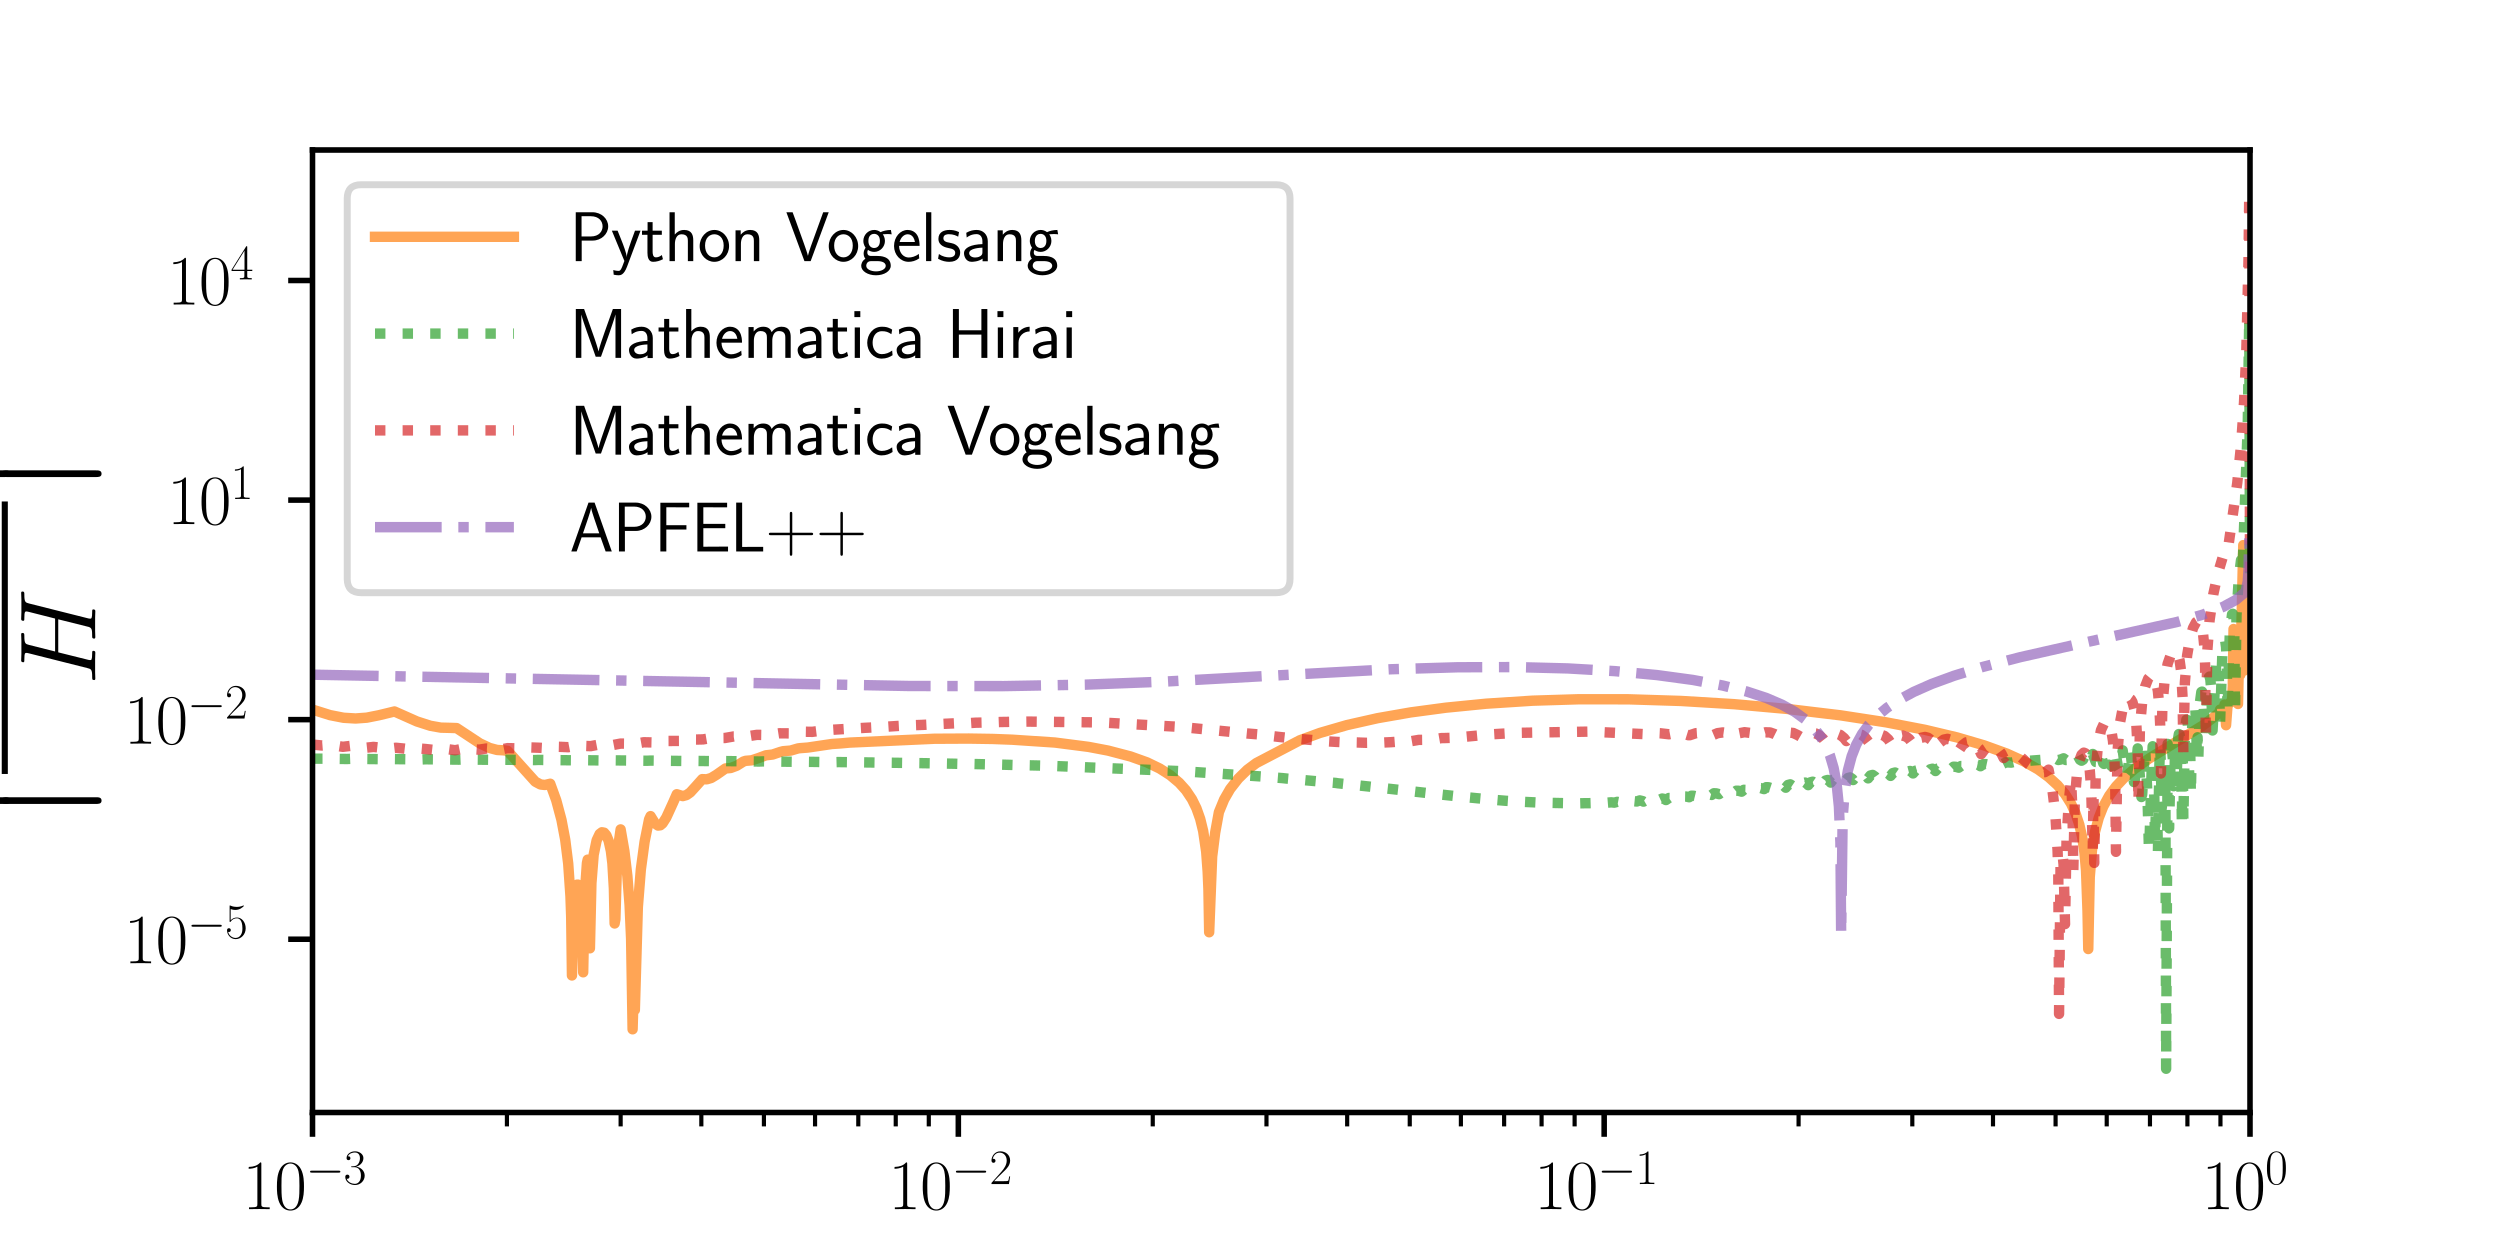 <?xml version="1.0" encoding="utf-8" standalone="no"?>
<!DOCTYPE svg PUBLIC "-//W3C//DTD SVG 1.1//EN"
  "http://www.w3.org/Graphics/SVG/1.1/DTD/svg11.dtd">
<svg xmlns:xlink="http://www.w3.org/1999/xlink" width="360pt" height="180pt" viewBox="0 0 360 180" xmlns="http://www.w3.org/2000/svg" version="1.1">
 <defs>
  <style type="text/css">*{stroke-linejoin: round; stroke-linecap: butt}</style>
 </defs>
 <g id="figure_1">
  <g id="patch_1">
   <path d="M 0 180 
L 360 180 
L 360 0 
L 0 0 
z
" style="fill: #ffffff"/>
  </g>
  <g id="axes_1">
   <g id="patch_2">
    <path d="M 45 160.2 
L 324 160.2 
L 324 21.6 
L 45 21.6 
z
" style="fill: #ffffff"/>
   </g>
   <g id="matplotlib.axis_1">
    <g id="xtick_1">
     <g id="line2d_1">
      <defs>
       <path id="m3737ae854a" d="M 0 0 
L 0 3.5 
" style="stroke: #000000; stroke-width: 0.8"/>
      </defs>
      <g>
       <use xlink:href="#m3737ae854a" x="45" y="160.2" style="stroke: #000000; stroke-width: 0.8"/>
      </g>
     </g>
     <g id="text_1">
      <!-- $\mathdefault{10^{-3}}$ -->
      <g transform="translate(34.92 174.118) scale(0.1 -0.1)">
       <defs>
        <path id="CMR17-31" d="M 1702 4083 
C 1702 4217 1696 4224 1606 4224 
C 1357 3927 979 3833 621 3820 
C 602 3820 570 3820 563 3808 
C 557 3795 557 3782 557 3648 
C 755 3648 1088 3686 1344 3839 
L 1344 467 
C 1344 243 1331 166 781 166 
L 589 166 
L 589 0 
C 896 6 1216 12 1523 12 
C 1830 12 2150 6 2458 0 
L 2458 166 
L 2266 166 
C 1715 166 1702 236 1702 467 
L 1702 4083 
z
" transform="scale(0.016)"/>
        <path id="CMR17-30" d="M 2688 2038 
C 2688 2430 2682 3099 2413 3613 
C 2176 4063 1798 4224 1466 4224 
C 1158 4224 768 4082 525 3620 
C 269 3137 243 2539 243 2038 
C 243 1671 250 1112 448 623 
C 723 -39 1216 -128 1466 -128 
C 1760 -128 2208 -7 2470 604 
C 2662 1048 2688 1568 2688 2038 
z
M 1466 -26 
C 1056 -26 813 328 723 816 
C 653 1196 653 1749 653 2109 
C 653 2604 653 3015 736 3407 
C 858 3954 1216 4121 1466 4121 
C 1728 4121 2067 3947 2189 3420 
C 2272 3054 2278 2623 2278 2109 
C 2278 1691 2278 1176 2202 797 
C 2067 96 1690 -26 1466 -26 
z
" transform="scale(0.016)"/>
        <path id="CMSY10-0" d="M 4218 1472 
C 4326 1472 4442 1472 4442 1600 
C 4442 1728 4326 1728 4218 1728 
L 755 1728 
C 646 1728 531 1728 531 1600 
C 531 1472 646 1472 755 1472 
L 4218 1472 
z
" transform="scale(0.016)"/>
        <path id="CMR17-33" d="M 1414 2176 
C 1984 2176 2234 1673 2234 1094 
C 2234 322 1824 25 1453 25 
C 1114 25 563 193 390 691 
C 422 678 454 678 486 678 
C 640 678 755 780 755 947 
C 755 1132 614 1216 486 1216 
C 378 1216 211 1164 211 927 
C 211 335 787 -128 1466 -128 
C 2176 -128 2720 432 2720 1087 
C 2720 1718 2208 2176 1600 2246 
C 2086 2347 2554 2776 2554 3353 
C 2554 3856 2048 4224 1472 4224 
C 890 4224 378 3862 378 3347 
C 378 3123 544 3084 627 3084 
C 762 3084 877 3167 877 3334 
C 877 3500 762 3584 627 3584 
C 602 3584 570 3584 544 3571 
C 730 3999 1235 4076 1459 4076 
C 1683 4076 2106 3966 2106 3347 
C 2106 3167 2080 2851 1862 2574 
C 1670 2329 1453 2316 1242 2297 
C 1210 2297 1062 2284 1037 2284 
C 992 2278 966 2272 966 2227 
C 966 2182 973 2176 1101 2176 
L 1414 2176 
z
" transform="scale(0.016)"/>
       </defs>
       <use xlink:href="#CMR17-31" transform="scale(0.996)"/>
       <use xlink:href="#CMR17-30" transform="translate(45.69 0) scale(0.996)"/>
       <use xlink:href="#CMSY10-0" transform="translate(91.381 36.154) scale(0.697)"/>
       <use xlink:href="#CMR17-33" transform="translate(145.622 36.154) scale(0.697)"/>
      </g>
     </g>
    </g>
    <g id="xtick_2">
     <g id="line2d_2">
      <g>
       <use xlink:href="#m3737ae854a" x="138" y="160.2" style="stroke: #000000; stroke-width: 0.8"/>
      </g>
     </g>
     <g id="text_2">
      <!-- $\mathdefault{10^{-2}}$ -->
      <g transform="translate(127.92 174.118) scale(0.1 -0.1)">
       <defs>
        <path id="CMR17-32" d="M 2669 990 
L 2554 990 
C 2490 537 2438 460 2413 422 
C 2381 371 1920 371 1830 371 
L 602 371 
C 832 620 1280 1073 1824 1596 
C 2214 1966 2669 2400 2669 3033 
C 2669 3788 2067 4224 1395 4224 
C 691 4224 262 3603 262 3027 
C 262 2777 448 2745 525 2745 
C 589 2745 781 2783 781 3007 
C 781 3206 614 3264 525 3264 
C 486 3264 448 3257 422 3244 
C 544 3788 915 4057 1306 4057 
C 1862 4057 2227 3616 2227 3033 
C 2227 2477 1901 1998 1536 1583 
L 262 147 
L 262 0 
L 2515 0 
L 2669 990 
z
" transform="scale(0.016)"/>
       </defs>
       <use xlink:href="#CMR17-31" transform="scale(0.996)"/>
       <use xlink:href="#CMR17-30" transform="translate(45.69 0) scale(0.996)"/>
       <use xlink:href="#CMSY10-0" transform="translate(91.381 36.154) scale(0.697)"/>
       <use xlink:href="#CMR17-32" transform="translate(145.622 36.154) scale(0.697)"/>
      </g>
     </g>
    </g>
    <g id="xtick_3">
     <g id="line2d_3">
      <g>
       <use xlink:href="#m3737ae854a" x="231" y="160.2" style="stroke: #000000; stroke-width: 0.8"/>
      </g>
     </g>
     <g id="text_3">
      <!-- $\mathdefault{10^{-1}}$ -->
      <g transform="translate(220.92 174.118) scale(0.1 -0.1)">
       <use xlink:href="#CMR17-31" transform="scale(0.996)"/>
       <use xlink:href="#CMR17-30" transform="translate(45.69 0) scale(0.996)"/>
       <use xlink:href="#CMSY10-0" transform="translate(91.381 36.154) scale(0.697)"/>
       <use xlink:href="#CMR17-31" transform="translate(145.622 36.154) scale(0.697)"/>
      </g>
     </g>
    </g>
    <g id="xtick_4">
     <g id="line2d_4">
      <g>
       <use xlink:href="#m3737ae854a" x="324" y="160.2" style="stroke: #000000; stroke-width: 0.8"/>
      </g>
     </g>
     <g id="text_4">
      <!-- $\mathdefault{10^{0}}$ -->
      <g transform="translate(317.033 174.118) scale(0.1 -0.1)">
       <use xlink:href="#CMR17-31" transform="scale(0.996)"/>
       <use xlink:href="#CMR17-30" transform="translate(45.69 0) scale(0.996)"/>
       <use xlink:href="#CMR17-30" transform="translate(91.381 36.154) scale(0.697)"/>
      </g>
     </g>
    </g>
    <g id="xtick_5">
     <g id="line2d_5">
      <defs>
       <path id="ma4ed27b817" d="M 0 0 
L 0 2 
" style="stroke: #000000; stroke-width: 0.6"/>
      </defs>
      <g>
       <use xlink:href="#ma4ed27b817" x="72.996" y="160.2" style="stroke: #000000; stroke-width: 0.6"/>
      </g>
     </g>
    </g>
    <g id="xtick_6">
     <g id="line2d_6">
      <g>
       <use xlink:href="#ma4ed27b817" x="89.372" y="160.2" style="stroke: #000000; stroke-width: 0.6"/>
      </g>
     </g>
    </g>
    <g id="xtick_7">
     <g id="line2d_7">
      <g>
       <use xlink:href="#ma4ed27b817" x="100.992" y="160.2" style="stroke: #000000; stroke-width: 0.6"/>
      </g>
     </g>
    </g>
    <g id="xtick_8">
     <g id="line2d_8">
      <g>
       <use xlink:href="#ma4ed27b817" x="110.004" y="160.2" style="stroke: #000000; stroke-width: 0.6"/>
      </g>
     </g>
    </g>
    <g id="xtick_9">
     <g id="line2d_9">
      <g>
       <use xlink:href="#ma4ed27b817" x="117.368" y="160.2" style="stroke: #000000; stroke-width: 0.6"/>
      </g>
     </g>
    </g>
    <g id="xtick_10">
     <g id="line2d_10">
      <g>
       <use xlink:href="#ma4ed27b817" x="123.594" y="160.2" style="stroke: #000000; stroke-width: 0.6"/>
      </g>
     </g>
    </g>
    <g id="xtick_11">
     <g id="line2d_11">
      <g>
       <use xlink:href="#ma4ed27b817" x="128.987" y="160.2" style="stroke: #000000; stroke-width: 0.6"/>
      </g>
     </g>
    </g>
    <g id="xtick_12">
     <g id="line2d_12">
      <g>
       <use xlink:href="#ma4ed27b817" x="133.745" y="160.2" style="stroke: #000000; stroke-width: 0.6"/>
      </g>
     </g>
    </g>
    <g id="xtick_13">
     <g id="line2d_13">
      <g>
       <use xlink:href="#ma4ed27b817" x="165.996" y="160.2" style="stroke: #000000; stroke-width: 0.6"/>
      </g>
     </g>
    </g>
    <g id="xtick_14">
     <g id="line2d_14">
      <g>
       <use xlink:href="#ma4ed27b817" x="182.372" y="160.2" style="stroke: #000000; stroke-width: 0.6"/>
      </g>
     </g>
    </g>
    <g id="xtick_15">
     <g id="line2d_15">
      <g>
       <use xlink:href="#ma4ed27b817" x="193.992" y="160.2" style="stroke: #000000; stroke-width: 0.6"/>
      </g>
     </g>
    </g>
    <g id="xtick_16">
     <g id="line2d_16">
      <g>
       <use xlink:href="#ma4ed27b817" x="203.004" y="160.2" style="stroke: #000000; stroke-width: 0.6"/>
      </g>
     </g>
    </g>
    <g id="xtick_17">
     <g id="line2d_17">
      <g>
       <use xlink:href="#ma4ed27b817" x="210.368" y="160.2" style="stroke: #000000; stroke-width: 0.6"/>
      </g>
     </g>
    </g>
    <g id="xtick_18">
     <g id="line2d_18">
      <g>
       <use xlink:href="#ma4ed27b817" x="216.594" y="160.2" style="stroke: #000000; stroke-width: 0.6"/>
      </g>
     </g>
    </g>
    <g id="xtick_19">
     <g id="line2d_19">
      <g>
       <use xlink:href="#ma4ed27b817" x="221.987" y="160.2" style="stroke: #000000; stroke-width: 0.6"/>
      </g>
     </g>
    </g>
    <g id="xtick_20">
     <g id="line2d_20">
      <g>
       <use xlink:href="#ma4ed27b817" x="226.745" y="160.2" style="stroke: #000000; stroke-width: 0.6"/>
      </g>
     </g>
    </g>
    <g id="xtick_21">
     <g id="line2d_21">
      <g>
       <use xlink:href="#ma4ed27b817" x="258.996" y="160.2" style="stroke: #000000; stroke-width: 0.6"/>
      </g>
     </g>
    </g>
    <g id="xtick_22">
     <g id="line2d_22">
      <g>
       <use xlink:href="#ma4ed27b817" x="275.372" y="160.2" style="stroke: #000000; stroke-width: 0.6"/>
      </g>
     </g>
    </g>
    <g id="xtick_23">
     <g id="line2d_23">
      <g>
       <use xlink:href="#ma4ed27b817" x="286.992" y="160.2" style="stroke: #000000; stroke-width: 0.6"/>
      </g>
     </g>
    </g>
    <g id="xtick_24">
     <g id="line2d_24">
      <g>
       <use xlink:href="#ma4ed27b817" x="296.004" y="160.2" style="stroke: #000000; stroke-width: 0.6"/>
      </g>
     </g>
    </g>
    <g id="xtick_25">
     <g id="line2d_25">
      <g>
       <use xlink:href="#ma4ed27b817" x="303.368" y="160.2" style="stroke: #000000; stroke-width: 0.6"/>
      </g>
     </g>
    </g>
    <g id="xtick_26">
     <g id="line2d_26">
      <g>
       <use xlink:href="#ma4ed27b817" x="309.594" y="160.2" style="stroke: #000000; stroke-width: 0.6"/>
      </g>
     </g>
    </g>
    <g id="xtick_27">
     <g id="line2d_27">
      <g>
       <use xlink:href="#ma4ed27b817" x="314.987" y="160.2" style="stroke: #000000; stroke-width: 0.6"/>
      </g>
     </g>
    </g>
    <g id="xtick_28">
     <g id="line2d_28">
      <g>
       <use xlink:href="#ma4ed27b817" x="319.745" y="160.2" style="stroke: #000000; stroke-width: 0.6"/>
      </g>
     </g>
    </g>
    <g id="text_5">
     <!-- $x$ -->
     <g transform="translate(178.402 195.276) scale(0.22 -0.22)">
      <defs>
       <path id="CMMI12-78" d="M 3034 2624 
C 2829 2585 2752 2431 2752 2310 
C 2752 2156 2874 2105 2963 2105 
C 3155 2105 3290 2271 3290 2444 
C 3290 2694 2982 2816 2714 2816 
C 2323 2816 2106 2451 2048 2329 
C 1901 2790 1504 2816 1389 2816 
C 736 2816 390 1993 390 1849 
C 390 1823 416 1790 461 1790 
C 512 1790 525 1829 538 1855 
C 755 2572 1184 2687 1370 2687 
C 1658 2687 1715 2438 1715 2284 
C 1715 2143 1677 1993 1600 1678 
L 1382 778 
C 1286 390 1101 64 762 64 
C 730 64 570 64 435 126 
C 666 166 717 358 717 435 
C 717 563 621 640 499 640 
C 346 640 179 505 179 300 
C 179 57 480 -64 755 -64 
C 1062 -64 1280 153 1414 415 
C 1517 64 1837 -64 2074 -64 
C 2726 -64 3072 751 3072 896 
C 3072 929 3046 955 3008 955 
C 2950 955 2944 922 2925 870 
C 2752 300 2381 64 2093 64 
C 1869 64 1747 204 1747 467 
C 1747 607 1773 712 1875 1146 
L 2099 2039 
C 2195 2425 2413 2687 2707 2687 
C 2720 2687 2899 2687 3034 2624 
z
" transform="scale(0.016)"/>
      </defs>
      <use xlink:href="#CMMI12-78" transform="scale(0.996)"/>
     </g>
    </g>
   </g>
   <g id="matplotlib.axis_2">
    <g id="ytick_1">
     <g id="line2d_29">
      <defs>
       <path id="m6d97cda630" d="M 0 0 
L -3.5 0 
" style="stroke: #000000; stroke-width: 0.8"/>
      </defs>
      <g>
       <use xlink:href="#m6d97cda630" x="45" y="135.247" style="stroke: #000000; stroke-width: 0.8"/>
      </g>
     </g>
     <g id="text_6">
      <!-- $\mathdefault{10^{-5}}$ -->
      <g transform="translate(17.839 138.707) scale(0.1 -0.1)">
       <defs>
        <path id="CMR17-35" d="M 730 3750 
C 794 3724 1056 3641 1325 3641 
C 1920 3641 2246 3961 2432 4140 
C 2432 4191 2432 4224 2394 4224 
C 2387 4224 2374 4224 2323 4198 
C 2099 4102 1837 4032 1517 4032 
C 1325 4032 1037 4055 723 4191 
C 653 4224 640 4224 634 4224 
C 602 4224 595 4217 595 4090 
L 595 2231 
C 595 2113 595 2080 659 2080 
C 691 2080 704 2093 736 2139 
C 941 2435 1222 2560 1542 2560 
C 1766 2560 2246 2415 2246 1293 
C 2246 1087 2246 716 2054 422 
C 1894 159 1645 25 1370 25 
C 947 25 518 319 403 812 
C 429 806 480 793 506 793 
C 589 793 749 838 749 1036 
C 749 1209 627 1280 506 1280 
C 358 1280 262 1190 262 1011 
C 262 454 704 -128 1382 -128 
C 2042 -128 2669 441 2669 1267 
C 2669 2054 2170 2662 1549 2662 
C 1222 2662 947 2540 730 2304 
L 730 3750 
z
" transform="scale(0.016)"/>
       </defs>
       <use xlink:href="#CMR17-31" transform="scale(0.996)"/>
       <use xlink:href="#CMR17-30" transform="translate(45.69 0) scale(0.996)"/>
       <use xlink:href="#CMSY10-0" transform="translate(91.381 36.154) scale(0.697)"/>
       <use xlink:href="#CMR17-35" transform="translate(145.622 36.154) scale(0.697)"/>
      </g>
     </g>
    </g>
    <g id="ytick_2">
     <g id="line2d_30">
      <g>
       <use xlink:href="#m6d97cda630" x="45" y="103.629" style="stroke: #000000; stroke-width: 0.8"/>
      </g>
     </g>
     <g id="text_7">
      <!-- $\mathdefault{10^{-2}}$ -->
      <g transform="translate(17.839 107.088) scale(0.1 -0.1)">
       <use xlink:href="#CMR17-31" transform="scale(0.996)"/>
       <use xlink:href="#CMR17-30" transform="translate(45.69 0) scale(0.996)"/>
       <use xlink:href="#CMSY10-0" transform="translate(91.381 36.154) scale(0.697)"/>
       <use xlink:href="#CMR17-32" transform="translate(145.622 36.154) scale(0.697)"/>
      </g>
     </g>
    </g>
    <g id="ytick_3">
     <g id="line2d_31">
      <g>
       <use xlink:href="#m6d97cda630" x="45" y="72.011" style="stroke: #000000; stroke-width: 0.8"/>
      </g>
     </g>
     <g id="text_8">
      <!-- $\mathdefault{10^{1}}$ -->
      <g transform="translate(24.066 75.47) scale(0.1 -0.1)">
       <use xlink:href="#CMR17-31" transform="scale(0.996)"/>
       <use xlink:href="#CMR17-30" transform="translate(45.69 0) scale(0.996)"/>
       <use xlink:href="#CMR17-31" transform="translate(91.381 36.154) scale(0.697)"/>
      </g>
     </g>
    </g>
    <g id="ytick_4">
     <g id="line2d_32">
      <g>
       <use xlink:href="#m6d97cda630" x="45" y="40.393" style="stroke: #000000; stroke-width: 0.8"/>
      </g>
     </g>
     <g id="text_9">
      <!-- $\mathdefault{10^{4}}$ -->
      <g transform="translate(24.066 43.852) scale(0.1 -0.1)">
       <defs>
        <path id="CMR17-34" d="M 2150 4147 
C 2150 4281 2144 4288 2029 4288 
L 128 1254 
L 128 1088 
L 1779 1088 
L 1779 460 
C 1779 230 1766 166 1318 166 
L 1197 166 
L 1197 0 
C 1402 12 1747 12 1965 12 
C 2182 12 2528 12 2733 0 
L 2733 166 
L 2611 166 
C 2163 166 2150 230 2150 460 
L 2150 1088 
L 2803 1088 
L 2803 1254 
L 2150 1254 
L 2150 4147 
z
M 1798 3723 
L 1798 1254 
L 256 1254 
L 1798 3723 
z
" transform="scale(0.016)"/>
       </defs>
       <use xlink:href="#CMR17-31" transform="scale(0.996)"/>
       <use xlink:href="#CMR17-30" transform="translate(45.69 0) scale(0.996)"/>
       <use xlink:href="#CMR17-34" transform="translate(91.381 36.154) scale(0.697)"/>
      </g>
     </g>
    </g>
    <g id="text_10">
     <!-- $\left|\frac {X-H}H\right|$ -->
     <g transform="translate(6.168 119.021) rotate(-90) scale(0.22 -0.22)">
      <defs>
       <path id="CMEX10-c" d="M 928 -3738 
C 928 -3840 928 -3975 1062 -3975 
C 1203 -3975 1203 -3847 1203 -3738 
L 1203 -103 
C 1203 0 1203 134 1069 134 
C 928 134 928 6 928 -103 
L 928 -3738 
z
" transform="scale(0.016)"/>
       <path id="CMMI12-58" d="M 3040 2586 
L 2438 3981 
C 2522 4134 2714 4159 2790 4166 
C 2829 4166 2899 4172 2899 4281 
C 2899 4352 2842 4352 2803 4352 
C 2694 4352 2566 4339 2458 4339 
L 2086 4339 
C 1696 4339 1414 4352 1408 4352 
C 1357 4352 1293 4352 1293 4230 
C 1293 4166 1350 4166 1434 4166 
C 1805 4166 1830 4102 1894 3949 
L 2656 2179 
L 1267 701 
C 1037 453 762 211 288 185 
C 211 179 160 179 160 64 
C 160 44 166 0 237 0 
C 326 0 422 12 512 12 
L 813 12 
C 1018 12 1242 0 1440 0 
C 1485 0 1562 0 1562 115 
C 1562 179 1517 185 1478 185 
C 1350 198 1267 268 1267 370 
C 1267 478 1344 555 1530 746 
L 2099 1363 
C 2240 1510 2579 1879 2720 2019 
L 3392 453 
C 3398 440 3424 376 3424 370 
C 3424 312 3283 198 3078 185 
C 3040 185 2970 179 2970 64 
C 2970 0 3034 0 3066 0 
C 3174 0 3302 12 3411 12 
L 4115 12 
C 4230 12 4352 0 4461 0 
C 4506 0 4576 0 4576 121 
C 4576 185 4512 185 4454 185 
C 4070 191 4058 223 3949 459 
L 3104 2433 
L 3917 3300 
C 3981 3363 4128 3523 4186 3586 
C 4461 3873 4717 4134 5235 4166 
C 5299 4172 5363 4172 5363 4281 
C 5363 4352 5306 4352 5280 4352 
C 5190 4352 5094 4339 5005 4339 
L 4710 4339 
C 4506 4339 4282 4352 4083 4352 
C 4038 4352 3962 4352 3962 4236 
C 3962 4172 4006 4166 4045 4166 
C 4147 4153 4256 4102 4256 3981 
L 4250 3968 
C 4243 3924 4230 3860 4160 3784 
L 3040 2586 
z
" transform="scale(0.016)"/>
       <path id="CMMI12-48" d="M 4787 3886 
C 4845 4102 4858 4166 5312 4166 
C 5427 4166 5491 4166 5491 4281 
C 5491 4352 5434 4352 5395 4352 
C 5280 4352 5146 4339 5024 4339 
L 4269 4339 
C 4147 4339 4013 4352 3891 4352 
C 3846 4352 3770 4352 3770 4230 
C 3770 4166 3814 4166 3936 4166 
C 4320 4166 4320 4115 4320 4045 
C 4320 4032 4320 3994 4294 3899 
L 3904 2361 
L 1971 2361 
L 2355 3886 
C 2413 4102 2426 4166 2880 4166 
C 2995 4166 3059 4166 3059 4281 
C 3059 4352 3002 4352 2963 4352 
C 2848 4352 2714 4339 2592 4339 
L 1837 4339 
C 1715 4339 1581 4352 1459 4352 
C 1414 4352 1338 4352 1338 4230 
C 1338 4166 1382 4166 1504 4166 
C 1888 4166 1888 4115 1888 4045 
C 1888 4032 1888 3994 1862 3899 
L 998 472 
C 941 249 928 185 486 185 
C 339 185 294 185 294 64 
C 294 0 365 0 384 0 
C 499 0 634 12 755 12 
L 1510 12 
C 1632 12 1766 0 1888 0 
C 1939 0 2010 0 2010 121 
C 2010 185 1952 185 1856 185 
C 1466 185 1466 236 1466 300 
C 1466 306 1466 351 1478 402 
L 1920 2176 
L 3859 2176 
C 3750 1755 3424 421 3411 383 
C 3341 191 3238 191 2861 185 
C 2784 185 2726 185 2726 64 
C 2726 0 2797 0 2816 0 
C 2931 0 3066 12 3187 12 
L 3942 12 
C 4064 12 4198 0 4320 0 
C 4371 0 4442 0 4442 121 
C 4442 185 4384 185 4288 185 
C 3898 185 3898 236 3898 300 
C 3898 306 3898 351 3910 402 
L 4787 3886 
z
" transform="scale(0.016)"/>
      </defs>
      <use xlink:href="#CMEX10-c" transform="translate(0 84.683) scale(0.996)"/>
      <use xlink:href="#CMEX10-c" transform="translate(0 24.907) scale(0.996)"/>
      <use xlink:href="#CMMI12-58" transform="translate(34.404 39.226) scale(0.697)"/>
      <use xlink:href="#CMSY10-0" transform="translate(96.559 39.226) scale(0.697)"/>
      <use xlink:href="#CMMI12-48" transform="translate(150.8 39.226) scale(0.697)"/>
      <use xlink:href="#CMMI12-48" transform="translate(92.602 -34.355) scale(0.697)"/>
      <use xlink:href="#CMEX10-c" transform="translate(213.96 84.683) scale(0.996)"/>
      <use xlink:href="#CMEX10-c" transform="translate(213.96 24.907) scale(0.996)"/>
      <path d="M 34.404 22.914 
L 212.765 22.914 
L 212.765 26.899 
L 34.404 26.899 
L 34.404 22.914 
z
"/>
     </g>
    </g>
   </g>
   <g id="line2d_33">
    <path d="M 44.944 102.215 
L 45.16 102.235 
L 47.532 102.979 
L 49.473 103.358 
L 51.198 103.462 
L 52.816 103.344 
L 54.541 103.001 
L 56.805 102.453 
L 60.04 103.891 
L 61.981 104.514 
L 63.491 104.78 
L 64.892 104.815 
L 65.755 104.844 
L 69.098 107.045 
L 70.499 107.707 
L 71.578 107.994 
L 72.548 108.047 
L 73.087 108.122 
L 77.077 112.559 
L 77.832 112.964 
L 78.479 113.038 
L 79.233 112.86 
L 80.096 115.237 
L 80.851 118.056 
L 81.39 120.908 
L 81.821 124.354 
L 82.145 129.033 
L 82.253 132.077 
L 82.36 140.466 
L 82.576 131.219 
L 82.899 127.941 
L 83.115 127.389 
L 83.223 127.389 
L 83.439 127.942 
L 83.654 129.573 
L 83.762 131.245 
L 83.978 140.01 
L 84.193 128.955 
L 84.517 124.291 
L 84.625 123.792 
L 84.84 128.5 
L 84.948 136.555 
L 85.164 127.154 
L 85.487 123.094 
L 85.919 120.999 
L 86.35 120.092 
L 86.673 119.847 
L 86.997 119.908 
L 87.32 120.288 
L 87.644 121.08 
L 87.967 122.552 
L 88.183 124.311 
L 88.399 127.933 
L 88.506 132.978 
L 88.614 132.376 
L 88.83 124.922 
L 89.153 120.964 
L 89.369 119.436 
L 89.908 122.536 
L 90.34 126.138 
L 90.663 130.352 
L 90.879 135.188 
L 91.094 148.218 
L 91.31 140.762 
L 91.418 145.433 
L 91.849 130.625 
L 92.28 125.217 
L 92.82 121.219 
L 93.467 117.99 
L 93.682 117.526 
L 94.329 118.576 
L 94.76 118.881 
L 95.084 118.84 
L 95.407 118.571 
L 95.947 117.722 
L 96.917 115.597 
L 97.456 114.372 
L 98.319 114.638 
L 98.858 114.49 
L 99.397 114.109 
L 100.152 113.283 
L 101.122 112.197 
L 101.769 112.22 
L 102.416 112.029 
L 103.171 111.568 
L 104.465 110.66 
L 105.22 110.591 
L 106.082 110.271 
L 107.053 109.663 
L 107.376 109.56 
L 108.239 109.487 
L 109.209 109.167 
L 110.287 108.766 
L 111.258 108.652 
L 112.336 108.288 
L 112.767 108.174 
L 113.846 108.083 
L 114.924 107.771 
L 115.248 107.731 
L 116.326 107.649 
L 119.776 107.137 
L 120.962 107.058 
L 122.364 106.933 
L 134.548 106.38 
L 139.509 106.354 
L 142.959 106.41 
L 145.762 106.516 
L 151.909 106.926 
L 156.761 107.553 
L 159.564 108.085 
L 162.799 108.932 
L 165.171 109.781 
L 167.004 110.669 
L 168.514 111.63 
L 169.808 112.72 
L 170.778 113.797 
L 171.641 115.086 
L 172.288 116.397 
L 172.827 117.919 
L 173.258 119.68 
L 173.69 122.629 
L 173.905 125.52 
L 174.013 128.029 
L 174.121 134.244 
L 174.552 123.328 
L 174.983 119.913 
L 175.523 116.949 
L 176.277 115.117 
L 177.14 113.617 
L 178.326 112.106 
L 179.62 110.842 
L 180.914 109.878 
L 187.168 106.605 
L 190.079 105.539 
L 193.961 104.411 
L 198.382 103.416 
L 203.126 102.587 
L 208.194 101.908 
L 214.017 101.332 
L 220.702 100.899 
L 227.387 100.692 
L 234.504 100.7 
L 242.052 100.937 
L 249.707 101.401 
L 257.363 102.086 
L 265.019 103.005 
L 271.596 104.016 
L 277.203 105.094 
L 281.84 106.197 
L 285.722 107.336 
L 288.956 108.509 
L 291.436 109.63 
L 293.485 110.794 
L 294.995 111.892 
L 296.289 113.074 
L 297.367 114.357 
L 298.229 115.728 
L 298.876 117.117 
L 299.416 118.729 
L 299.847 120.623 
L 300.17 122.854 
L 300.386 125.343 
L 300.602 131.234 
L 300.709 136.659 
L 300.925 126.298 
L 301.249 122.385 
L 301.68 119.779 
L 302.219 117.779 
L 302.866 116.141 
L 303.729 114.576 
L 304.699 113.253 
L 305.885 111.999 
L 307.395 110.702 
L 309.443 109.248 
L 312.139 107.592 
L 317.207 104.472 
L 318.824 103.24 
L 319.579 102.616 
L 319.687 102.184 
L 319.795 102.431 
L 320.226 102.047 
L 320.334 101.455 
L 320.55 104.429 
L 320.765 101.573 
L 321.412 100.876 
L 321.52 98.867 
L 321.628 90.579 
L 321.736 97.663 
L 321.843 95.015 
L 322.059 96.192 
L 322.167 96.159 
L 322.275 101.371 
L 322.383 96.215 
L 322.49 96.493 
L 322.598 97.178 
L 323.03 78.498 
L 323.137 96.575 
L 323.245 80.994 
L 323.353 83.155 
L 323.461 82.828 
L 323.569 83.094 
L 323.677 79.834 
L 323.892 85.266 
L 324 82.551 
L 324 82.551 
" clip-path="url(#pcad340d46c)" style="fill: none; stroke: #ff7f0e; stroke-opacity: 0.7; stroke-width: 1.5; stroke-linecap: square"/>
   </g>
   <g id="line2d_34">
    <path d="M 44.944 109.251 
L 46.454 109.247 
L 49.15 109.288 
L 50.012 109.293 
L 50.551 109.271 
L 55.404 109.325 
L 55.943 109.303 
L 60.795 109.357 
L 61.334 109.335 
L 66.186 109.389 
L 66.725 109.366 
L 71.578 109.42 
L 72.117 109.397 
L 76.969 109.451 
L 77.508 109.428 
L 82.36 109.482 
L 82.899 109.46 
L 87.752 109.514 
L 88.291 109.491 
L 93.143 109.547 
L 93.682 109.525 
L 98.534 109.582 
L 99.074 109.56 
L 103.926 109.619 
L 104.465 109.597 
L 109.317 109.659 
L 109.856 109.639 
L 114.708 109.704 
L 115.248 109.685 
L 120.1 109.756 
L 120.747 109.738 
L 130.235 109.859 
L 132.823 109.896 
L 134.548 109.923 
L 137.244 109.974 
L 138.646 110.008 
L 140.263 110.02 
L 144.145 110.109 
L 145.978 110.157 
L 147.272 110.188 
L 149.105 110.228 
L 150.938 110.27 
L 170.239 111.052 
L 181.992 111.837 
L 184.688 112.049 
L 185.443 112.131 
L 190.511 112.58 
L 191.265 112.635 
L 191.589 112.685 
L 192.344 112.742 
L 192.667 112.794 
L 193.314 112.859 
L 193.745 112.904 
L 194.392 112.971 
L 194.824 113.016 
L 195.471 113.084 
L 195.902 113.131 
L 196.549 113.2 
L 196.98 113.246 
L 197.627 113.317 
L 198.058 113.364 
L 198.705 113.435 
L 199.137 113.483 
L 199.784 113.554 
L 200.215 113.602 
L 200.862 113.675 
L 201.293 113.723 
L 201.94 113.795 
L 202.371 113.844 
L 203.018 113.917 
L 203.45 113.965 
L 204.097 114.038 
L 204.528 114.085 
L 205.175 114.158 
L 205.606 114.206 
L 206.253 114.278 
L 206.685 114.324 
L 207.332 114.396 
L 207.763 114.442 
L 208.41 114.512 
L 208.841 114.557 
L 209.488 114.626 
L 209.919 114.67 
L 210.566 114.737 
L 210.998 114.779 
L 211.645 114.845 
L 212.076 114.885 
L 212.723 114.948 
L 213.154 114.987 
L 213.801 115.047 
L 214.232 115.083 
L 214.879 115.141 
L 215.419 115.197 
L 216.82 115.312 
L 218.761 115.439 
L 222.104 115.59 
L 227.064 115.69 
L 227.819 115.671 
L 228.25 115.662 
L 228.897 115.657 
L 229.328 115.644 
L 229.867 115.614 
L 230.406 115.616 
L 230.946 115.579 
L 231.485 115.58 
L 232.024 115.535 
L 232.455 115.582 
L 232.886 115.466 
L 233.318 115.549 
L 233.533 115.535 
L 233.965 115.404 
L 234.396 115.495 
L 234.504 115.554 
L 234.935 115.348 
L 235.366 115.385 
L 235.69 115.416 
L 236.121 115.258 
L 236.553 115.364 
L 236.66 115.435 
L 237.092 115.191 
L 237.523 115.233 
L 237.739 115.365 
L 238.17 115.102 
L 238.493 115.107 
L 238.925 115.186 
L 239.356 114.99 
L 239.68 115.056 
L 239.895 115.206 
L 240.326 114.909 
L 240.65 114.914 
L 241.081 115.003 
L 241.513 114.785 
L 241.836 114.858 
L 242.052 115.025 
L 242.483 114.697 
L 242.806 114.703 
L 243.238 114.802 
L 243.561 114.586 
L 243.885 114.592 
L 244.316 114.696 
L 244.64 114.471 
L 244.963 114.477 
L 245.394 114.586 
L 245.718 114.353 
L 246.041 114.36 
L 246.473 114.473 
L 246.796 114.233 
L 247.12 114.241 
L 247.551 114.358 
L 247.874 114.11 
L 248.198 114.119 
L 248.629 114.24 
L 248.953 113.987 
L 249.276 113.996 
L 249.707 114.121 
L 250.031 113.862 
L 250.354 113.871 
L 250.786 114 
L 251.109 113.735 
L 251.433 113.746 
L 251.864 113.878 
L 252.187 113.608 
L 252.511 113.619 
L 252.942 113.755 
L 253.266 113.481 
L 253.589 113.492 
L 254.02 113.632 
L 254.344 113.353 
L 254.667 113.365 
L 255.099 113.507 
L 255.422 113.225 
L 255.746 113.238 
L 256.069 113.552 
L 256.177 113.383 
L 256.5 113.097 
L 256.824 113.111 
L 257.147 113.429 
L 257.471 113.031 
L 257.794 112.946 
L 258.118 113.161 
L 258.226 113.306 
L 258.549 112.904 
L 258.873 112.819 
L 259.196 113.036 
L 259.304 113.183 
L 259.627 112.778 
L 259.951 112.692 
L 260.274 112.912 
L 260.382 113.06 
L 260.706 112.652 
L 261.029 112.566 
L 261.353 112.788 
L 261.461 112.937 
L 261.784 112.527 
L 262.107 112.441 
L 262.431 112.664 
L 262.539 112.814 
L 262.862 112.403 
L 263.186 112.316 
L 263.509 112.541 
L 263.617 112.692 
L 263.941 112.279 
L 264.264 112.192 
L 264.587 112.418 
L 264.695 112.569 
L 265.019 112.156 
L 265.342 112.07 
L 265.666 112.296 
L 265.774 112.448 
L 266.097 112.034 
L 266.421 111.948 
L 266.744 112.174 
L 266.852 112.326 
L 267.175 111.913 
L 267.499 111.827 
L 267.822 112.053 
L 267.93 112.205 
L 268.254 111.794 
L 268.577 111.707 
L 268.901 111.933 
L 269.008 112.084 
L 269.332 111.674 
L 269.655 111.588 
L 269.979 111.812 
L 270.087 111.963 
L 270.41 111.557 
L 270.734 111.472 
L 271.057 111.696 
L 271.165 111.846 
L 271.488 111.442 
L 271.812 111.357 
L 272.135 111.579 
L 272.243 111.728 
L 272.567 111.328 
L 272.89 111.243 
L 273.214 111.463 
L 273.321 111.611 
L 273.645 111.214 
L 273.968 111.131 
L 274.292 111.347 
L 274.4 111.493 
L 274.723 111.103 
L 275.047 111.02 
L 275.37 111.233 
L 275.478 111.376 
L 275.801 110.992 
L 276.125 110.91 
L 276.448 111.119 
L 276.556 111.26 
L 276.88 110.883 
L 277.203 110.802 
L 277.527 111.006 
L 277.635 111.144 
L 277.958 110.775 
L 278.281 110.695 
L 278.605 110.894 
L 278.713 111.028 
L 279.036 110.669 
L 279.36 110.591 
L 279.683 110.783 
L 279.791 110.912 
L 280.115 110.565 
L 280.438 110.488 
L 280.761 110.673 
L 280.869 110.797 
L 281.301 110.41 
L 281.624 110.418 
L 282.055 110.546 
L 282.379 110.312 
L 282.702 110.318 
L 283.134 110.439 
L 283.457 110.216 
L 283.781 110.22 
L 284.212 110.332 
L 284.643 110.1 
L 284.967 110.171 
L 285.182 110.339 
L 285.614 110.033 
L 285.937 110.032 
L 286.368 110.124 
L 286.8 109.926 
L 287.123 109.978 
L 287.447 110.021 
L 287.878 109.844 
L 288.309 109.932 
L 288.417 109.995 
L 288.848 109.785 
L 289.28 109.796 
L 289.603 109.821 
L 290.142 109.691 
L 291.113 109.631 
L 295.857 109.277 
L 295.965 109.183 
L 296.396 109.439 
L 296.72 109.378 
L 297.151 109.199 
L 297.475 109.439 
L 297.69 109.428 
L 298.014 109.122 
L 298.122 108.944 
L 298.553 109.46 
L 298.769 109.452 
L 298.984 109.237 
L 299.2 108.823 
L 299.523 109.412 
L 299.739 109.54 
L 299.955 109.401 
L 300.278 108.7 
L 300.709 109.591 
L 300.925 109.594 
L 301.141 109.242 
L 301.356 108.575 
L 301.788 109.72 
L 302.003 109.732 
L 302.219 109.282 
L 302.435 108.449 
L 302.866 109.911 
L 302.974 110 
L 303.082 109.937 
L 303.297 109.36 
L 303.513 108.32 
L 303.944 110.19 
L 304.052 110.315 
L 304.16 110.236 
L 304.376 109.487 
L 304.591 108.188 
L 305.023 110.598 
L 305.13 110.778 
L 305.238 110.675 
L 305.454 109.683 
L 305.669 108.054 
L 306.101 111.211 
L 306.209 111.479 
L 306.316 111.341 
L 306.532 109.979 
L 306.748 107.914 
L 307.287 112.616 
L 307.395 112.412 
L 307.61 110.429 
L 307.826 107.771 
L 308.365 114.77 
L 308.473 114.402 
L 308.904 107.621 
L 309.228 114.384 
L 309.443 122.193 
L 309.551 120.393 
L 309.875 109.632 
L 309.983 107.464 
L 310.198 113.019 
L 310.306 120.722 
L 310.522 115.342 
L 310.629 115.931 
L 310.737 123.023 
L 310.953 110.163 
L 311.061 107.299 
L 311.169 110.234 
L 311.276 116.426 
L 311.384 115.574 
L 311.6 110.854 
L 311.708 111.084 
L 311.816 113 
L 311.923 153.9 
L 312.139 107.124 
L 312.355 119.285 
L 312.57 108.746 
L 312.678 108.005 
L 312.786 108.13 
L 312.894 109.305 
L 313.002 113.216 
L 313.11 112.884 
L 313.217 106.934 
L 313.325 112.912 
L 313.433 111.886 
L 313.649 106.318 
L 313.756 105.706 
L 313.864 105.774 
L 313.972 106.641 
L 314.08 109.128 
L 314.188 118.681 
L 314.296 106.717 
L 314.403 118.247 
L 314.619 105.489 
L 314.835 103.639 
L 314.943 103.665 
L 315.05 104.356 
L 315.158 106.248 
L 315.266 113.836 
L 315.374 106.47 
L 315.482 114.437 
L 315.697 103.341 
L 315.913 101.653 
L 316.021 101.64 
L 316.129 102.211 
L 316.236 103.768 
L 316.344 108.627 
L 316.452 106.168 
L 316.56 109.111 
L 316.776 101.261 
L 316.991 99.648 
L 317.099 99.594 
L 317.207 100.07 
L 317.315 101.406 
L 317.53 105.77 
L 317.638 105.723 
L 317.854 99.138 
L 318.07 97.532 
L 318.177 97.427 
L 318.285 97.816 
L 318.393 98.983 
L 318.609 105.189 
L 319.148 95.195 
L 319.256 95.02 
L 319.363 95.313 
L 319.471 96.331 
L 319.687 104.232 
L 320.01 94.281 
L 320.226 92.463 
L 320.334 92.18 
L 320.442 92.342 
L 320.55 93.189 
L 320.657 95.677 
L 320.765 102.589 
L 321.089 91.116 
L 321.412 88.469 
L 321.52 88.386 
L 321.628 88.927 
L 321.736 90.911 
L 321.843 102.55 
L 322.059 88.582 
L 322.383 83.241 
L 322.706 80.656 
L 322.814 80.608 
L 322.922 82.03 
L 323.677 61.121 
L 323.892 45.701 
L 324 82.551 
L 324 82.551 
" clip-path="url(#pcad340d46c)" style="fill: none; stroke-dasharray: 1.5,2.475; stroke-dashoffset: 0; stroke: #2ca02c; stroke-opacity: 0.7; stroke-width: 1.5"/>
   </g>
   <g id="line2d_35">
    <path d="M 44.944 107.209 
L 46.346 107.351 
L 47.425 107.269 
L 48.503 107.403 
L 49.365 107.541 
L 50.444 107.413 
L 51.522 107.507 
L 52.708 107.672 
L 53.786 107.556 
L 54.865 107.671 
L 55.943 107.811 
L 57.021 107.68 
L 58.099 107.787 
L 59.178 107.917 
L 60.256 107.769 
L 61.334 107.863 
L 62.412 107.982 
L 63.491 107.817 
L 64.569 107.898 
L 65.539 108.034 
L 66.51 107.839 
L 67.588 107.857 
L 68.99 107.95 
L 70.068 107.785 
L 71.146 107.864 
L 72.009 107.957 
L 73.087 107.735 
L 74.166 107.754 
L 75.352 107.836 
L 76.43 107.635 
L 77.508 107.669 
L 78.586 107.726 
L 79.665 107.522 
L 80.743 107.547 
L 81.821 107.595 
L 82.899 107.39 
L 83.978 107.407 
L 85.056 107.446 
L 86.134 107.241 
L 87.213 107.25 
L 88.291 107.28 
L 89.369 107.076 
L 90.555 107.088 
L 91.526 107.098 
L 92.712 106.886 
L 93.898 106.911 
L 94.653 106.933 
L 95.839 106.702 
L 97.025 106.697 
L 97.995 106.693 
L 99.181 106.487 
L 100.367 106.493 
L 101.23 106.474 
L 102.416 106.272 
L 103.71 106.28 
L 104.357 106.274 
L 105.651 106.051 
L 106.945 106.051 
L 107.7 106.016 
L 108.994 105.818 
L 110.395 105.839 
L 110.827 105.809 
L 112.228 105.594 
L 113.63 105.607 
L 114.169 105.553 
L 115.571 105.364 
L 116.973 105.386 
L 117.404 105.326 
L 118.914 105.142 
L 124.521 104.807 
L 126.138 104.731 
L 127.432 104.658 
L 129.157 104.545 
L 130.99 104.448 
L 132.715 104.39 
L 133.902 104.33 
L 135.735 104.24 
L 137.568 104.156 
L 139.509 104.131 
L 140.479 104.069 
L 142.528 104.027 
L 144.037 103.969 
L 148.027 103.909 
L 158.486 104.03 
L 169.916 104.67 
L 179.62 105.624 
L 181.669 105.789 
L 182.316 105.896 
L 184.149 106.112 
L 185.874 106.296 
L 187.491 106.443 
L 188.893 106.56 
L 190.403 106.709 
L 192.451 106.833 
L 193.745 106.889 
L 195.471 106.919 
L 196.764 106.965 
L 199.029 106.933 
L 200.323 106.873 
L 201.725 106.77 
L 203.018 106.764 
L 204.312 106.541 
L 204.744 106.544 
L 206.145 106.529 
L 207.547 106.287 
L 207.978 106.281 
L 209.488 106.232 
L 214.664 105.748 
L 216.605 105.634 
L 218.438 105.533 
L 228.789 105.353 
L 236.66 105.709 
L 236.876 105.711 
L 237.954 105.533 
L 239.033 105.586 
L 240.326 105.735 
L 241.297 105.55 
L 242.267 105.604 
L 243.13 105.871 
L 243.346 105.867 
L 244.208 105.579 
L 245.071 105.525 
L 245.933 105.707 
L 246.58 105.892 
L 247.335 105.574 
L 248.09 105.471 
L 248.845 105.578 
L 249.6 105.917 
L 249.707 105.987 
L 250.462 105.584 
L 251.217 105.438 
L 251.972 105.532 
L 252.619 105.823 
L 252.942 106.054 
L 253.589 105.643 
L 254.236 105.456 
L 254.883 105.472 
L 255.53 105.699 
L 256.285 106.079 
L 256.932 105.657 
L 257.579 105.488 
L 258.226 105.549 
L 258.873 105.858 
L 259.52 106.234 
L 260.167 105.75 
L 260.814 105.555 
L 261.461 105.622 
L 262 105.891 
L 262.539 106.397 
L 262.647 106.534 
L 263.294 105.915 
L 263.941 105.641 
L 264.48 105.637 
L 265.019 105.842 
L 265.558 106.291 
L 265.881 106.711 
L 266.421 106.103 
L 266.96 105.776 
L 267.499 105.682 
L 268.038 105.811 
L 268.577 106.191 
L 269.116 106.899 
L 269.224 106.735 
L 269.763 106.138 
L 270.302 105.838 
L 270.841 105.788 
L 271.381 105.984 
L 271.92 106.47 
L 272.351 107.142 
L 272.89 106.413 
L 273.429 106.031 
L 273.968 105.926 
L 274.508 106.086 
L 274.939 106.429 
L 275.37 107.017 
L 275.586 107.434 
L 276.125 106.645 
L 276.664 106.236 
L 277.203 106.123 
L 277.635 106.236 
L 278.066 106.547 
L 278.497 107.106 
L 278.821 107.751 
L 279.36 106.927 
L 279.899 106.505 
L 280.438 106.394 
L 280.869 106.516 
L 281.301 106.847 
L 281.732 107.441 
L 282.055 108.13 
L 282.595 107.312 
L 283.134 106.898 
L 283.673 106.798 
L 284.104 106.931 
L 284.535 107.275 
L 284.967 107.887 
L 285.29 108.592 
L 285.829 107.86 
L 286.368 107.499 
L 286.908 107.432 
L 287.339 107.578 
L 287.77 107.918 
L 288.202 108.5 
L 288.525 109.152 
L 289.064 108.693 
L 289.603 108.501 
L 290.142 108.529 
L 290.682 108.759 
L 291.329 109.311 
L 292.083 110.027 
L 293.377 110.883 
L 294.024 111.188 
L 294.455 111.188 
L 294.887 110.938 
L 294.995 110.832 
L 295.534 113.636 
L 295.965 117.248 
L 296.289 122.438 
L 296.396 126.054 
L 296.504 145.997 
L 296.72 124.448 
L 296.935 123.063 
L 297.043 123.36 
L 297.151 124.469 
L 297.367 133.065 
L 297.582 120.894 
L 297.906 115.512 
L 298.229 112.232 
L 298.445 116.942 
L 298.553 125.506 
L 298.769 115.332 
L 299.092 111.266 
L 299.416 109.545 
L 299.739 108.685 
L 300.062 108.382 
L 300.278 108.467 
L 300.494 108.821 
L 300.709 109.547 
L 300.925 110.905 
L 301.141 113.82 
L 301.356 122.495 
L 301.464 114.67 
L 301.572 124.256 
L 301.788 110.974 
L 302.111 107.246 
L 302.542 105.138 
L 302.974 104.191 
L 303.297 103.971 
L 303.513 104.047 
L 303.729 104.335 
L 304.052 105.336 
L 304.268 106.684 
L 304.483 109.452 
L 304.591 112.611 
L 304.699 122.662 
L 304.915 108.332 
L 305.238 104.289 
L 305.669 102.017 
L 306.101 100.929 
L 306.424 100.583 
L 306.64 100.554 
L 306.856 100.704 
L 307.071 101.077 
L 307.395 102.285 
L 307.61 103.952 
L 307.826 107.884 
L 307.934 115.578 
L 308.149 104.797 
L 308.473 101.081 
L 308.904 98.852 
L 309.336 97.733 
L 309.659 97.344 
L 309.875 97.281 
L 310.09 97.394 
L 310.306 97.724 
L 310.522 98.365 
L 310.737 99.528 
L 310.953 101.86 
L 311.061 104.269 
L 311.169 111.38 
L 311.384 101.633 
L 311.708 97.911 
L 312.139 95.594 
L 312.57 94.363 
L 313.002 93.798 
L 313.217 93.754 
L 313.433 93.9 
L 313.649 94.302 
L 313.864 95.099 
L 314.08 96.655 
L 314.296 100.523 
L 314.403 108.721 
L 314.619 98.299 
L 314.943 94.396 
L 315.374 91.865 
L 315.805 90.408 
L 316.236 89.595 
L 316.56 89.397 
L 316.776 89.52 
L 316.991 89.951 
L 317.207 90.917 
L 317.423 93.137 
L 317.53 95.683 
L 317.638 106.396 
L 317.854 93.723 
L 318.177 89.337 
L 318.716 85.567 
L 319.363 82.615 
L 320.118 80.078 
L 320.657 78.892 
L 320.873 78.732 
L 322.167 69.521 
L 322.706 64.137 
L 323.137 57.965 
L 323.461 50.867 
L 323.784 37.434 
L 323.892 27.9 
L 324 82.551 
L 324 82.551 
" clip-path="url(#pcad340d46c)" style="fill: none; stroke-dasharray: 1.5,2.475; stroke-dashoffset: 0; stroke: #d62728; stroke-opacity: 0.7; stroke-width: 1.5"/>
   </g>
   <g id="line2d_36">
    <path d="M 44.944 97.06 
L 45.16 97.157 
L 83.654 97.885 
L 130.99 98.785 
L 144.576 98.8 
L 156.329 98.588 
L 167.436 98.164 
L 181.561 97.386 
L 200.323 96.372 
L 209.919 96.087 
L 218.222 96.059 
L 225.77 96.254 
L 232.563 96.645 
L 238.601 97.21 
L 243.777 97.913 
L 248.09 98.72 
L 251.54 99.583 
L 254.344 100.505 
L 256.608 101.476 
L 258.441 102.499 
L 259.951 103.601 
L 261.137 104.738 
L 262.107 105.97 
L 262.862 107.255 
L 263.509 108.769 
L 264.048 110.607 
L 264.48 112.941 
L 264.803 116.139 
L 265.019 121.344 
L 265.127 134.664 
L 265.342 117.775 
L 265.666 113.632 
L 266.097 110.944 
L 266.636 108.906 
L 267.283 107.247 
L 268.146 105.67 
L 269.116 104.35 
L 270.302 103.103 
L 271.704 101.94 
L 273.429 100.79 
L 275.586 99.627 
L 278.174 98.483 
L 281.408 97.299 
L 285.506 96.042 
L 290.897 94.639 
L 298.553 92.903 
L 313.541 89.554 
L 317.207 88.506 
L 320.118 87.395 
L 321.951 86.398 
L 323.353 85.23 
L 323.677 83.717 
L 323.784 82.046 
L 323.892 77.47 
L 324 82.551 
L 324 82.551 
" clip-path="url(#pcad340d46c)" style="fill: none; stroke-dasharray: 9.6,2.4,1.5,2.4; stroke-dashoffset: 0; stroke: #9467bd; stroke-opacity: 0.7; stroke-width: 1.5"/>
   </g>
   <g id="patch_3">
    <path d="M 45 160.2 
L 45 21.6 
" style="fill: none; stroke: #000000; stroke-width: 0.8; stroke-linejoin: miter; stroke-linecap: square"/>
   </g>
   <g id="patch_4">
    <path d="M 324 160.2 
L 324 21.6 
" style="fill: none; stroke: #000000; stroke-width: 0.8; stroke-linejoin: miter; stroke-linecap: square"/>
   </g>
   <g id="patch_5">
    <path d="M 45 160.2 
L 324 160.2 
" style="fill: none; stroke: #000000; stroke-width: 0.8; stroke-linejoin: miter; stroke-linecap: square"/>
   </g>
   <g id="patch_6">
    <path d="M 45 21.6 
L 324 21.6 
" style="fill: none; stroke: #000000; stroke-width: 0.8; stroke-linejoin: miter; stroke-linecap: square"/>
   </g>
   <g id="legend_1">
    <g id="patch_7">
     <path d="M 52 85.349 
L 183.765 85.349 
Q 185.765 85.349 185.765 83.349 
L 185.765 28.6 
Q 185.765 26.6 183.765 26.6 
L 52 26.6 
Q 50 26.6 50 28.6 
L 50 83.349 
Q 50 85.349 52 85.349 
z
" style="fill: #ffffff; opacity: 0.8; stroke: #cccccc; stroke-linejoin: miter"/>
    </g>
    <g id="line2d_37">
     <path d="M 54 34.1 
L 64 34.1 
L 74 34.1 
" style="fill: none; stroke: #ff7f0e; stroke-opacity: 0.7; stroke-width: 1.5; stroke-linecap: square"/>
    </g>
    <g id="text_11">
     <!-- Python Vogelsang -->
     <g transform="translate(82 37.6) scale(0.1 -0.1)">
      <defs>
       <path id="CMSS17-50" d="M 2106 1856 
C 2874 1856 3501 2447 3501 3139 
C 3501 3818 2899 4416 2067 4416 
L 570 4416 
L 570 0 
L 1107 0 
L 1107 1856 
L 2106 1856 
z
M 1926 4057 
C 2669 4057 2995 3598 2995 3139 
C 2995 2711 2694 2227 1926 2227 
L 1094 2227 
L 1094 4057 
L 1926 4057 
z
" transform="scale(0.016)"/>
       <path id="CMSS17-79" d="M 2675 2752 
L 2176 2752 
C 1632 1293 1446 701 1434 383 
L 1427 383 
C 1408 695 1126 1459 902 2006 
L 602 2752 
L 83 2752 
L 1216 14 
C 1146 -177 1043 -464 1011 -527 
C 870 -884 774 -884 672 -884 
C 646 -884 442 -877 211 -807 
L 250 -1229 
C 410 -1261 570 -1280 685 -1280 
C 845 -1280 1165 -1280 1459 -495 
L 2675 2752 
z
" transform="scale(0.016)"/>
       <path id="CMSS17-74" d="M 1069 2380 
L 1901 2380 
L 1901 2752 
L 1069 2752 
L 1069 3520 
L 614 3520 
L 614 2752 
L 109 2752 
L 109 2380 
L 602 2380 
L 602 751 
C 602 384 685 -64 1107 -64 
C 1427 -64 1722 25 2003 172 
L 1901 551 
C 1747 416 1562 339 1363 339 
C 1082 339 1069 699 1069 860 
L 1069 2380 
z
" transform="scale(0.016)"/>
       <path id="CMSS17-68" d="M 2618 1878 
C 2618 2283 2522 2816 1798 2816 
C 1395 2816 1133 2617 947 2399 
L 947 4416 
L 474 4416 
L 474 0 
L 960 0 
L 960 1556 
C 960 1962 1114 2425 1549 2425 
C 2112 2425 2131 2045 2131 1826 
L 2131 0 
L 2618 0 
L 2618 1878 
z
" transform="scale(0.016)"/>
       <path id="CMSS17-6f" d="M 2829 1356 
C 2829 2175 2221 2816 1504 2816 
C 768 2816 173 2156 173 1356 
C 173 544 787 -64 1498 -64 
C 2227 -64 2829 563 2829 1356 
z
M 1504 339 
C 1050 339 659 710 659 1407 
C 659 2150 1114 2425 1498 2425 
C 1914 2425 2342 2124 2342 1407 
C 2342 684 1926 339 1504 339 
z
" transform="scale(0.016)"/>
       <path id="CMSS17-6e" d="M 2618 1878 
C 2618 2283 2522 2816 1798 2816 
C 1389 2816 1120 2604 941 2386 
L 941 2783 
L 474 2783 
L 474 0 
L 960 0 
L 960 1556 
C 960 1962 1114 2425 1549 2425 
C 2112 2425 2131 2045 2131 1826 
L 2131 0 
L 2618 0 
L 2618 1878 
z
" transform="scale(0.016)"/>
       <path id="CMSS17-56" d="M 3910 4416 
L 3411 4416 
L 2304 1361 
C 2272 1272 2074 687 2035 484 
L 2029 484 
C 1978 725 1773 1291 1664 1603 
L 922 3670 
L 646 4416 
L 83 4416 
L 1715 0 
L 2278 0 
L 3910 4416 
z
" transform="scale(0.016)"/>
       <path id="CMSS17-67" d="M 2848 2816 
C 2483 2809 2170 2739 1914 2617 
C 1702 2783 1485 2816 1338 2816 
C 781 2816 358 2356 358 1824 
C 358 1481 550 1222 563 1209 
C 448 1049 384 876 384 684 
C 384 460 474 300 544 211 
C 211 6 166 -308 166 -429 
C 166 -896 749 -1280 1498 -1280 
C 2253 -1280 2835 -896 2835 -423 
C 2835 460 1856 467 1587 467 
L 1069 467 
C 973 467 717 467 717 793 
C 717 921 774 1004 781 1011 
C 877 940 1075 832 1338 832 
C 1869 832 2310 1279 2310 1824 
C 2310 2128 2170 2349 2112 2425 
L 2131 2425 
C 2150 2425 2419 2444 2515 2444 
C 2720 2444 2739 2438 2918 2419 
L 2848 2816 
z
M 1338 1184 
C 1120 1184 813 1317 813 1824 
C 813 2375 1165 2463 1331 2463 
C 1549 2463 1856 2330 1856 1824 
C 1856 1272 1504 1184 1338 1184 
z
M 1581 0 
C 1734 0 2381 0 2381 -436 
C 2381 -711 1984 -928 1504 -928 
C 1018 -928 621 -717 621 -429 
C 621 -397 621 0 1062 0 
L 1581 0 
z
" transform="scale(0.016)"/>
       <path id="CMSS17-65" d="M 2502 1375 
C 2502 1587 2490 2001 2285 2347 
C 2061 2713 1696 2816 1421 2816 
C 755 2816 192 2184 192 1363 
C 192 579 774 -64 1510 -64 
C 1798 -64 2150 19 2470 249 
C 2470 275 2458 414 2451 421 
C 2451 433 2432 629 2432 655 
C 2125 408 1773 326 1517 326 
C 1107 326 666 667 646 1375 
L 2502 1375 
z
M 698 1728 
C 781 2086 1062 2425 1421 2425 
C 1517 2425 1965 2412 2080 1728 
L 698 1728 
z
" transform="scale(0.016)"/>
       <path id="CMSS17-6c" d="M 947 4416 
L 474 4416 
L 474 0 
L 947 0 
L 947 4416 
z
" transform="scale(0.016)"/>
       <path id="CMSS17-73" d="M 2061 2623 
C 1683 2803 1389 2816 1197 2816 
C 742 2816 198 2655 198 2009 
C 198 1363 902 1222 1094 1183 
C 1389 1126 1715 1062 1715 742 
C 1715 339 1254 339 1171 339 
C 915 339 563 409 243 639 
L 166 211 
C 531 0 883 -64 1178 -64 
C 1965 -64 2163 416 2163 780 
C 2163 1094 1984 1305 1862 1401 
C 1651 1567 1574 1587 1050 1695 
C 960 1708 646 1779 646 2067 
C 646 2431 1050 2431 1139 2431 
C 1555 2431 1811 2303 1984 2207 
L 2061 2623 
z
" transform="scale(0.016)"/>
       <path id="CMSS17-61" d="M 2406 1789 
C 2406 2399 1978 2816 1402 2816 
C 1120 2816 813 2764 461 2559 
L 499 2133 
C 659 2250 934 2438 1395 2438 
C 1722 2438 1920 2185 1920 1782 
L 1920 1536 
C 896 1504 256 1209 256 711 
C 256 452 416 -64 947 -64 
C 1043 -64 1562 -52 1933 224 
L 1933 -13 
L 2406 -13 
L 2406 1789 
z
M 1920 824 
C 1920 711 1920 559 1728 446 
C 1562 339 1350 326 1261 326 
C 941 326 723 503 723 723 
C 723 1165 1722 1209 1920 1216 
L 1920 824 
z
" transform="scale(0.016)"/>
      </defs>
      <use xlink:href="#CMSS17-50" transform="scale(0.996)"/>
      <use xlink:href="#CMSS17-79" transform="translate(59.736 0) scale(0.996)"/>
      <use xlink:href="#CMSS17-74" transform="translate(102.736 0) scale(0.996)"/>
      <use xlink:href="#CMSS17-68" transform="translate(136.567 0) scale(0.996)"/>
      <use xlink:href="#CMSS17-6f" transform="translate(184.772 0) scale(0.996)"/>
      <use xlink:href="#CMSS17-6e" transform="translate(231.616 0) scale(0.996)"/>
      <use xlink:href="#CMSS17-56" transform="translate(311.05 0) scale(0.996)"/>
      <use xlink:href="#CMSS17-6f" transform="translate(370.665 0) scale(0.996)"/>
      <use xlink:href="#CMSS17-67" transform="translate(417.509 0) scale(0.996)"/>
      <use xlink:href="#CMSS17-65" transform="translate(464.353 0) scale(0.996)"/>
      <use xlink:href="#CMSS17-6c" transform="translate(505.991 0) scale(0.996)"/>
      <use xlink:href="#CMSS17-73" transform="translate(528.172 0) scale(0.996)"/>
      <use xlink:href="#CMSS17-61" transform="translate(564.086 0) scale(0.996)"/>
      <use xlink:href="#CMSS17-6e" transform="translate(609.008 0) scale(0.996)"/>
      <use xlink:href="#CMSS17-67" transform="translate(657.213 0) scale(0.996)"/>
     </g>
    </g>
    <g id="line2d_38">
     <path d="M 54 48.037 
L 64 48.037 
L 74 48.037 
" style="fill: none; stroke-dasharray: 1.5,2.475; stroke-dashoffset: 0; stroke: #2ca02c; stroke-opacity: 0.7; stroke-width: 1.5"/>
    </g>
    <g id="text_12">
     <!-- Mathematica Hirai -->
     <g transform="translate(82 51.537) scale(0.1 -0.1)">
      <defs>
       <path id="CMSS17-4d" d="M 3194 2373 
L 2886 1476 
C 2835 1311 2662 795 2624 592 
L 2618 592 
C 2598 719 2560 853 2458 1177 
C 2400 1368 2336 1565 2272 1743 
L 1325 4416 
L 576 4416 
L 576 0 
L 1075 0 
L 1075 3899 
L 1082 3899 
C 1082 3893 1139 3613 1530 2500 
L 2374 102 
L 2848 102 
L 3610 2233 
C 3661 2379 3821 2843 3891 3066 
C 3955 3257 4115 3728 4154 3912 
L 4160 3912 
L 4160 0 
L 4666 0 
L 4666 4416 
L 3923 4416 
L 3194 2373 
z
" transform="scale(0.016)"/>
       <path id="CMSS17-6d" d="M 4288 1878 
C 4288 2309 4179 2816 3462 2816 
C 2982 2816 2694 2515 2566 2328 
C 2451 2668 2182 2816 1798 2816 
C 1363 2816 1088 2566 941 2386 
L 941 2783 
L 474 2783 
L 474 0 
L 960 0 
L 960 1556 
C 960 1936 1101 2425 1555 2425 
C 2138 2425 2138 2013 2138 1826 
L 2138 0 
L 2624 0 
L 2624 1556 
C 2624 1936 2765 2425 3219 2425 
C 3802 2425 3802 2013 3802 1826 
L 3802 0 
L 4288 0 
L 4288 1878 
z
" transform="scale(0.016)"/>
       <path id="CMSS17-69" d="M 979 4224 
L 442 4224 
L 442 3686 
L 979 3686 
L 979 4224 
z
M 947 2752 
L 474 2752 
L 474 0 
L 947 0 
L 947 2752 
z
" transform="scale(0.016)"/>
       <path id="CMSS17-63" d="M 2464 2540 
C 2464 2585 2170 2713 2093 2739 
C 1882 2816 1613 2816 1542 2816 
C 710 2816 211 2092 211 1363 
C 211 595 768 -64 1517 -64 
C 1946 -64 2253 76 2502 243 
L 2464 665 
C 2189 454 1869 339 1523 339 
C 1024 339 698 774 698 1369 
C 698 1830 909 2412 1549 2412 
C 1901 2412 2099 2342 2394 2143 
L 2464 2540 
z
" transform="scale(0.016)"/>
       <path id="CMSS17-48" d="M 3674 4416 
L 3136 4416 
L 3136 2496 
L 1101 2496 
L 1101 4416 
L 563 4416 
L 563 0 
L 1101 0 
L 1101 2105 
L 3136 2105 
L 3136 0 
L 3674 0 
L 3674 4416 
z
" transform="scale(0.016)"/>
       <path id="CMSS17-72" d="M 954 1369 
C 954 1974 1395 2379 1958 2392 
L 1958 2816 
C 1549 2809 1165 2604 934 2270 
L 934 2783 
L 480 2783 
L 480 0 
L 954 0 
L 954 1369 
z
" transform="scale(0.016)"/>
      </defs>
      <use xlink:href="#CMSS17-4d" transform="scale(0.996)"/>
      <use xlink:href="#CMSS17-61" transform="translate(81.676 0) scale(0.996)"/>
      <use xlink:href="#CMSS17-74" transform="translate(126.598 0) scale(0.996)"/>
      <use xlink:href="#CMSS17-68" transform="translate(160.43 0) scale(0.996)"/>
      <use xlink:href="#CMSS17-65" transform="translate(208.634 0) scale(0.996)"/>
      <use xlink:href="#CMSS17-6d" transform="translate(250.273 0) scale(0.996)"/>
      <use xlink:href="#CMSS17-61" transform="translate(324.503 0) scale(0.996)"/>
      <use xlink:href="#CMSS17-74" transform="translate(369.424 0) scale(0.996)"/>
      <use xlink:href="#CMSS17-69" transform="translate(403.256 0) scale(0.996)"/>
      <use xlink:href="#CMSS17-63" transform="translate(425.437 0) scale(0.996)"/>
      <use xlink:href="#CMSS17-61" transform="translate(467.076 0) scale(0.996)"/>
      <use xlink:href="#CMSS17-48" transform="translate(543.227 0) scale(0.996)"/>
      <use xlink:href="#CMSS17-69" transform="translate(609.288 0) scale(0.996)"/>
      <use xlink:href="#CMSS17-72" transform="translate(631.469 0) scale(0.996)"/>
      <use xlink:href="#CMSS17-61" transform="translate(663.379 0) scale(0.996)"/>
      <use xlink:href="#CMSS17-69" transform="translate(708.301 0) scale(0.996)"/>
     </g>
    </g>
    <g id="line2d_39">
     <path d="M 54 61.974 
L 64 61.974 
L 74 61.974 
" style="fill: none; stroke-dasharray: 1.5,2.475; stroke-dashoffset: 0; stroke: #d62728; stroke-opacity: 0.7; stroke-width: 1.5"/>
    </g>
    <g id="text_13">
     <!-- Mathematica Vogelsang -->
     <g transform="translate(82 65.474) scale(0.1 -0.1)">
      <use xlink:href="#CMSS17-4d" transform="scale(0.996)"/>
      <use xlink:href="#CMSS17-61" transform="translate(81.676 0) scale(0.996)"/>
      <use xlink:href="#CMSS17-74" transform="translate(126.598 0) scale(0.996)"/>
      <use xlink:href="#CMSS17-68" transform="translate(160.43 0) scale(0.996)"/>
      <use xlink:href="#CMSS17-65" transform="translate(208.634 0) scale(0.996)"/>
      <use xlink:href="#CMSS17-6d" transform="translate(250.273 0) scale(0.996)"/>
      <use xlink:href="#CMSS17-61" transform="translate(324.503 0) scale(0.996)"/>
      <use xlink:href="#CMSS17-74" transform="translate(369.424 0) scale(0.996)"/>
      <use xlink:href="#CMSS17-69" transform="translate(403.256 0) scale(0.996)"/>
      <use xlink:href="#CMSS17-63" transform="translate(425.437 0) scale(0.996)"/>
      <use xlink:href="#CMSS17-61" transform="translate(467.076 0) scale(0.996)"/>
      <use xlink:href="#CMSS17-56" transform="translate(543.227 0) scale(0.996)"/>
      <use xlink:href="#CMSS17-6f" transform="translate(602.842 0) scale(0.996)"/>
      <use xlink:href="#CMSS17-67" transform="translate(649.686 0) scale(0.996)"/>
      <use xlink:href="#CMSS17-65" transform="translate(696.529 0) scale(0.996)"/>
      <use xlink:href="#CMSS17-6c" transform="translate(738.168 0) scale(0.996)"/>
      <use xlink:href="#CMSS17-73" transform="translate(760.349 0) scale(0.996)"/>
      <use xlink:href="#CMSS17-61" transform="translate(796.262 0) scale(0.996)"/>
      <use xlink:href="#CMSS17-6e" transform="translate(841.184 0) scale(0.996)"/>
      <use xlink:href="#CMSS17-67" transform="translate(889.389 0) scale(0.996)"/>
     </g>
    </g>
    <g id="line2d_40">
     <path d="M 54 75.912 
L 64 75.912 
L 74 75.912 
" style="fill: none; stroke-dasharray: 9.6,2.4,1.5,2.4; stroke-dashoffset: 0; stroke: #9467bd; stroke-opacity: 0.7; stroke-width: 1.5"/>
    </g>
    <g id="text_14">
     <!-- APFEL++ -->
     <g transform="translate(82 79.412) scale(0.1 -0.1)">
      <defs>
       <path id="CMSS17-41" d="M 2272 4416 
L 1722 4416 
L 166 0 
L 653 0 
L 1101 1280 
L 2816 1280 
L 3270 0 
L 3827 0 
L 2272 4416 
z
M 2694 1638 
L 1222 1638 
C 1530 2530 1914 3638 1958 3924 
L 1965 3924 
C 2010 3663 2138 3281 2246 2956 
L 2694 1638 
z
" transform="scale(0.016)"/>
       <path id="CMSS17-46" d="M 2918 1984 
L 2918 2374 
L 1101 2374 
L 1101 3993 
L 1882 3993 
C 1958 3993 2035 3987 2112 3987 
L 3168 3987 
L 3168 4403 
L 563 4403 
L 563 0 
L 1101 0 
L 1101 1984 
L 2918 1984 
z
" transform="scale(0.016)"/>
       <path id="CMSS17-45" d="M 1958 435 
C 1446 435 1216 435 1101 428 
L 1101 2105 
L 3085 2105 
L 3085 2496 
L 1101 2496 
L 1101 3993 
L 1926 3993 
C 2003 3993 2080 3987 2157 3987 
L 3251 3987 
L 3251 4403 
L 563 4403 
L 563 0 
L 3334 0 
L 3334 441 
L 1958 435 
z
" transform="scale(0.016)"/>
       <path id="CMSS17-4c" d="M 1670 416 
C 1594 416 1517 409 1440 409 
L 1101 409 
L 1101 4416 
L 563 4416 
L 563 0 
L 3002 0 
L 3002 416 
L 1670 416 
z
" transform="scale(0.016)"/>
       <path id="CMSS17-2b" d="M 2451 1472 
L 4141 1472 
C 4230 1472 4339 1472 4339 1580 
C 4339 1696 4237 1696 4141 1696 
L 2451 1696 
L 2451 3385 
C 2451 3475 2451 3584 2342 3584 
C 2227 3584 2227 3481 2227 3385 
L 2227 1696 
L 531 1696 
C 442 1696 333 1696 333 1587 
C 333 1472 435 1472 531 1472 
L 2227 1472 
L 2227 -194 
C 2227 -282 2227 -391 2336 -391 
C 2451 -391 2451 -289 2451 -194 
L 2451 1472 
z
" transform="scale(0.016)"/>
      </defs>
      <use xlink:href="#CMSS17-41" transform="scale(0.996)"/>
      <use xlink:href="#CMSS17-50" transform="translate(62.218 0) scale(0.996)"/>
      <use xlink:href="#CMSS17-46" transform="translate(121.953 0) scale(0.996)"/>
      <use xlink:href="#CMSS17-45" transform="translate(175.243 0) scale(0.996)"/>
      <use xlink:href="#CMSS17-4c" transform="translate(231.135 0) scale(0.996)"/>
      <use xlink:href="#CMSS17-2b" transform="translate(281.822 0) scale(0.996)"/>
      <use xlink:href="#CMSS17-2b" transform="translate(354.69 0) scale(0.996)"/>
     </g>
    </g>
   </g>
  </g>
 </g>
 <defs>
  <clipPath id="pcad340d46c">
   <rect x="45" y="21.6" width="279" height="138.6"/>
  </clipPath>
 </defs>
</svg>
